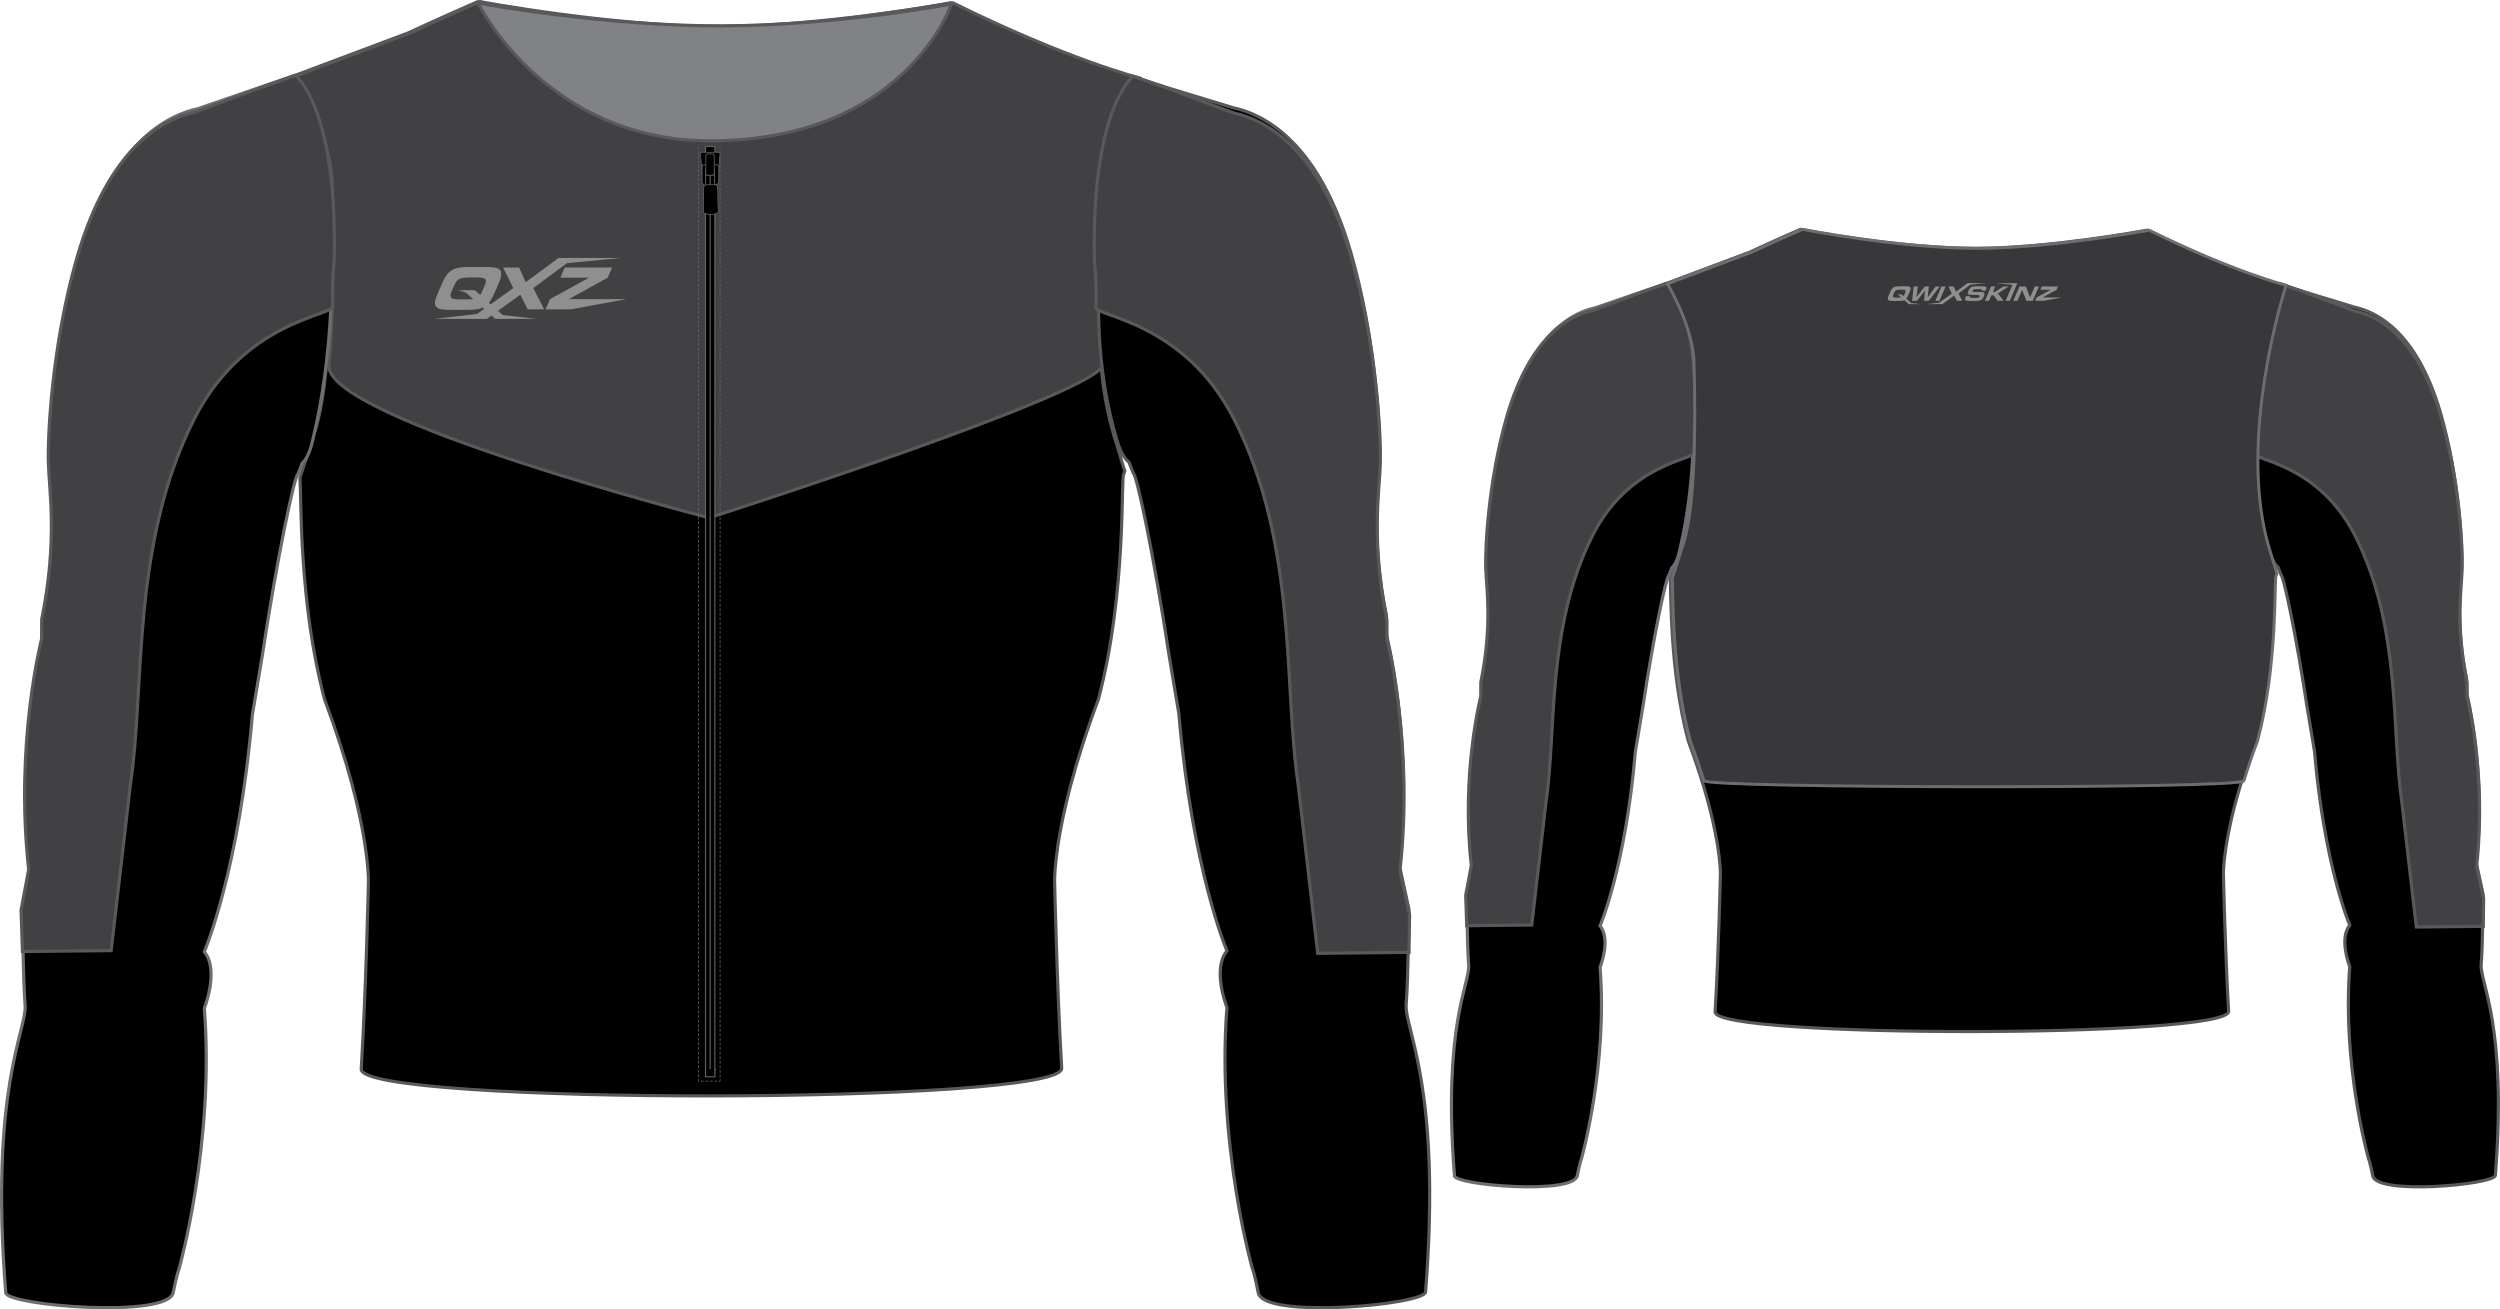 <?xml version="1.0" encoding="utf-8"?>
<!-- Generator: Adobe Illustrator 16.0.0, SVG Export Plug-In . SVG Version: 6.00 Build 0)  -->
<!DOCTYPE svg PUBLIC "-//W3C//DTD SVG 1.1//EN" "http://www.w3.org/Graphics/SVG/1.1/DTD/svg11.dtd">
<svg version="1.1" id="Layer_1" xmlns="http://www.w3.org/2000/svg" xmlns:xlink="http://www.w3.org/1999/xlink" x="0px" y="0px"
	 width="975.724px" height="511.011px" viewBox="0 0 975.724 511.011" enable-background="new 0 0 975.724 511.011"
	 xml:space="preserve">
<path d="M414.381,416.91c-1.862-31.441-2.776-72.827-2.776-72.827s-0.344-12.488,6.236-37.49
	c2.502-9.457,5.982-20.655,10.855-33.674c11.205-42.139,8.664-87.917,9.918-87.917l0.397-1.24
	c-0.802-2.026-1.922-6.386-3.438-11.108c-18.991-59.166,8.31-142.207,8.31-142.207s-27.868-7.052-72.915-29.349
	c0,0-51.594,9.614-91.002,9.668c-42.076,0.059-93.507-10.123-93.507-10.123s-13.877,6.028-27.073,12.171l-44.817,16.835
	c0,0,13.586,22.822,14.104,41.632c2.253,82.095-5.522,95.687-7.194,101.372c-1.957,6.652-3.961,12.371-3.961,12.371l-0.448,1.405
	c0.576,8.039-0.448,48.727,9.593,86.49c4.691,12.563,8.091,23.423,10.588,32.65c6.889,25.693,6.548,38.514,6.548,38.514
	s-0.92,41.7-2.812,73.181C140.14,431.371,415.226,431.167,414.381,416.91"/>
<path fill="none" stroke="#58595B" stroke-width="1.234" d="M414.381,416.91c-1.862-31.441-2.776-72.827-2.776-72.827
	s-0.344-12.488,6.236-37.49c2.502-9.457,5.982-20.655,10.855-33.674c11.205-42.139,8.664-87.917,9.918-87.917l0.397-1.24
	c-0.802-2.026-1.922-6.386-3.438-11.108c-18.991-59.166,8.31-142.207,8.31-142.207s-27.868-7.052-72.915-29.349
	c0,0-51.594,9.614-91.002,9.668c-42.076,0.059-93.507-10.123-93.507-10.123s-13.877,6.028-27.073,12.171l-44.817,16.835
	c0,0,13.586,22.822,14.104,41.632c2.253,82.095-5.522,95.687-7.194,101.372c-1.957,6.652-3.961,12.371-3.961,12.371l-0.448,1.405
	c0.576,8.039-0.448,48.727,9.593,86.49c4.691,12.563,8.091,23.423,10.588,32.65c6.889,25.693,6.548,38.514,6.548,38.514
	s-0.92,41.7-2.812,73.181C140.14,431.371,415.226,431.167,414.381,416.91z"/>
<path fill="#414042" d="M276.78,202.1c0,0,154.716-49.527,153.767-60.06c-4.822-53.593,14.246-111.595,14.246-111.595
	s-27.869-7.052-72.915-29.346c0,0-51.138,9.16-90.548,9.212c-42.074,0.059-93.961-9.669-93.961-9.669s-13.878,6.031-27.071,12.172
	l-44.82,16.837c0,0,13.59,22.821,14.105,41.633c0.938,34.113,0.142,56.396-1.228,71.203C126.429,163.306,276.78,202.1,276.78,202.1"
	/>
<path fill="none" stroke="#58595B" stroke-width="1.234" d="M276.78,202.1c0,0,154.716-49.527,153.767-60.06
	c-4.822-53.593,14.246-111.595,14.246-111.595s-27.869-7.052-72.915-29.346c0,0-51.138,9.16-90.548,9.212
	c-42.074,0.059-93.961-9.669-93.961-9.669s-13.878,6.031-27.071,12.172l-44.82,16.837c0,0,13.59,22.821,14.105,41.633
	c0.938,34.113,0.142,56.396-1.228,71.203C126.429,163.306,276.78,202.1,276.78,202.1z"/>
<path fill="#808285" d="M186.574,1.211c0,0,26.504,53.918,90.776,53.748c76.142-0.201,94.016-53.407,94.016-53.407
	s-42.828,8.361-89.58,8.532C235.032,10.256,186.574,1.211,186.574,1.211"/>
<path fill="none" stroke="#58595B" stroke-width="1.234" d="M186.574,1.211c0,0,26.504,53.918,90.776,53.748
	c76.142-0.201,94.016-53.407,94.016-53.407s-42.828,8.361-89.58,8.532C235.032,10.256,186.574,1.211,186.574,1.211z"/>
<path d="M114.34,29.649L77.394,42.372c-11.918,2.535-33.476,13.092-46.075,56.786c-9.833,34.237-11.5,69.798-11.161,80.319
	c0.311,10.549,3.674,29.954-2.607,60.865l-0.037,7.646c0,0-10.558,40.813-5.035,89.954l-3.748,17.289c0,0,0.233,26.979,1.065,37.112
	c0.75,9.519-13.947,32.073-7.559,112.228c0.394,4.919,63.39,10.212,65.378-0.134c1.317-6.854,2.254-9.157,2.254-9.157
	s13.997-49.293,9.876-101.759c0,0,5.934-14.828,0-22.063c0,0,13.543-31.507,18.767-92.533l3.968-23.719
	c5.558-36.917,12.564-70.137,13.806-70.137l1.695-4.355c0,0,2.468-1.742,3.962-8.515c1.509-6.769,11.372-44.138,6.045-102.737
	C125.714,44.438,114.34,29.649,114.34,29.649"/>
<path fill="none" stroke="#6D6E71" stroke-width="1.25" stroke-miterlimit="10" d="M114.34,29.649L77.394,42.372
	c-11.918,2.535-33.476,13.092-46.075,56.786c-9.833,34.237-11.5,69.798-11.161,80.319c0.311,10.549,3.674,29.954-2.607,60.865
	l-0.037,7.646c0,0-10.558,40.813-5.035,89.954l-3.748,17.289c0,0,0.233,26.979,1.065,37.112c0.75,9.519-13.947,32.073-7.559,112.228
	c0.394,4.919,63.39,10.212,65.378-0.134c1.317-6.854,2.254-9.157,2.254-9.157s13.997-49.293,9.876-101.759
	c0,0,5.934-14.828,0-22.063c0,0,13.543-31.507,18.767-92.533l3.968-23.719c5.558-36.917,12.564-70.137,13.806-70.137l1.695-4.355
	c0,0,2.468-1.742,3.962-8.515c1.509-6.769,11.372-44.138,6.045-102.737C125.714,44.438,114.34,29.649,114.34,29.649z"/>
<path d="M455.316,34.143l25.906,7.888c11.916,2.535,33.473,13.092,46.074,56.786c9.832,34.237,11.5,69.798,11.159,80.319
	c-0.308,10.548-3.673,29.956,2.61,60.865l0.034,7.646c0,0,10.558,40.813,5.033,89.954l3.75,17.289c0,0-0.234,26.979-1.066,37.112
	c-0.747,9.521,13.953,32.081,7.559,112.275c-0.393,4.902-63.308,10.74-65.292,0.256c-1.36-7.194-2.337-9.594-2.337-9.594
	s-13.998-49.293-9.876-101.76c0,0-5.936-14.828,0-22.061c0,0-13.543-31.509-18.771-92.535l-3.965-23.719
	c-5.558-36.917-12.563-70.137-13.808-70.137l-1.694-4.355c0,0-2.584-1.555-4.598-8.19c-8.702-28.666-7.935-58.23-6.143-72.347
	c5.118-40.268,14.332-69.277,14.332-69.277L455.316,34.143z"/>
<path fill="none" stroke="#58595B" stroke-width="1.25" stroke-miterlimit="10" d="M455.316,34.143l25.906,7.888
	c11.916,2.535,33.473,13.092,46.074,56.786c9.832,34.237,11.5,69.798,11.159,80.319c-0.308,10.548-3.673,29.956,2.61,60.865
	l0.034,7.646c0,0,10.558,40.813,5.033,89.954l3.75,17.289c0,0-0.234,26.979-1.066,37.112c-0.747,9.521,13.953,32.081,7.559,112.275
	c-0.393,4.902-63.308,10.74-65.292,0.256c-1.36-7.194-2.337-9.594-2.337-9.594s-13.998-49.293-9.876-101.76
	c0,0-5.936-14.828,0-22.061c0,0-13.543-31.509-18.771-92.535l-3.965-23.719c-5.558-36.917-12.563-70.137-13.808-70.137l-1.694-4.355
	c0,0-2.584-1.555-4.598-8.19c-8.702-28.666-7.935-58.23-6.143-72.347c5.118-40.268,14.332-69.277,14.332-69.277L455.316,34.143z"/>
<path fill="#414042" d="M101.145,34.427L76.12,43.755c-11.918,2.536-33.478,13.094-46.078,56.786
	c-9.833,34.237-11.5,69.799-11.16,80.319c0.311,10.549,3.676,29.955-2.605,60.868l-0.037,7.646c0,0-10.558,40.813-5.035,89.954
	l-2.983,15.847l0.546,16.197l34.612-0.363l7.625-65.718c5.556-36.916,0.073-93.151,24.912-141.963
	c19.451-38.221,53.97-40.083,53.92-43.682c-0.228-16.607,0.548-11.866,0.657-21.063c0.681-57.559-15.245-69.163-15.245-69.163
	L101.145,34.427z"/>
<path fill="none" stroke="#58595B" stroke-width="1.25" stroke-miterlimit="10" d="M101.145,34.427L76.12,43.755
	c-11.918,2.536-33.478,13.094-46.078,56.786c-9.833,34.237-11.5,69.799-11.16,80.319c0.311,10.549,3.676,29.955-2.605,60.868
	l-0.037,7.646c0,0-10.558,40.813-5.035,89.954l-2.983,15.847l0.546,16.197l34.612-0.363l7.625-65.718
	c5.556-36.916,0.073-93.151,24.912-141.963c19.451-38.221,53.97-40.083,53.92-43.682c-0.228-16.607,0.548-11.866,0.657-21.063
	c0.681-57.559-15.245-69.163-15.245-69.163L101.145,34.427z"/>
<path fill="#414042" d="M456.446,34.761l25.023,9.328c11.918,2.536,33.478,13.094,46.078,56.786
	c9.833,34.237,11.501,69.798,11.159,80.317c-0.311,10.549-3.672,29.957,2.606,60.868l0.039,7.646c0,0,10.558,40.814,5.033,89.956
	l3.745,17.287l-0.217,14.755l-35.619,0.365l-7.709-66.441c-5.558-36.918-0.072-93.154-24.912-141.964
	c-19.451-38.221-53.97-40.082-53.921-43.681c0.229-16.608-0.548-11.866-0.657-21.063c-0.68-57.559,15.244-69.163,15.244-69.163
	L456.446,34.761z"/>
<path fill="none" stroke="#58595B" stroke-width="1.25" stroke-miterlimit="10" d="M456.446,34.761l25.023,9.328
	c11.918,2.536,33.478,13.094,46.078,56.786c9.833,34.237,11.501,69.798,11.159,80.317c-0.311,10.549-3.672,29.957,2.606,60.868
	l0.039,7.646c0,0,10.558,40.814,5.033,89.956l3.745,17.287l-0.217,14.755l-35.619,0.365l-7.709-66.441
	c-5.558-36.918-0.072-93.154-24.912-141.964c-19.451-38.221-53.97-40.082-53.921-43.681c0.229-16.608-0.548-11.866-0.657-21.063
	c-0.68-57.559,15.244-69.163,15.244-69.163L456.446,34.761z"/>
<line fill="none" stroke="#636568" stroke-width="0.427" x1="275.501" y1="417.443" x2="279.515" y2="417.443"/>
<rect x="275.358" y="57.178" width="3.636" height="363.084"/>
<rect x="275.358" y="57.178" fill="none" stroke="#636568" stroke-width="0.43" width="3.636" height="363.084"/>
<polyline fill="none" stroke="#636568" stroke-width="0.301" stroke-linecap="round" stroke-linejoin="round" stroke-miterlimit="2" stroke-dasharray="0.892,0.892" points="
	272.584,57.269 272.584,421.96 281.037,421.96 281.037,57.909 "/>
<line fill="none" stroke="#636568" stroke-width="0.43" x1="277.154" y1="417.242" x2="277.154" y2="66.633"/>
<path d="M280.437,67.746c0,0.319-0.277,0.596-0.619,0.596h-5.151c-0.363,0-0.607-0.277-0.607-0.596l-0.714-7.749
	c0-0.323,0.352-0.56,0.767-0.56h6.177c0.404,0,0.723,0.237,0.723,0.56L280.437,67.746z"/>
<path fill="none" stroke="#636568" stroke-width="0.299" stroke-linecap="round" stroke-linejoin="round" stroke-miterlimit="2" d="
	M280.437,67.746c0,0.319-0.277,0.596-0.619,0.596h-5.151c-0.363,0-0.607-0.277-0.607-0.596l-0.714-7.749
	c0-0.323,0.352-0.56,0.767-0.56h6.177c0.404,0,0.723,0.237,0.723,0.56L280.437,67.746z"/>
<path d="M275.414,66.08c0-0.319,0.297-0.563,0.629-0.563h2.218c0.353,0,0.608,0.244,0.608,0.563v6.063
	c0.715-0.028,1.653-0.213,1.653-1.553v-5.685c0-0.294-0.255-0.583-0.603-0.583h-5.316c-0.34,0-0.587,0.289-0.587,0.583v6.043
	c0,0.981,0.791,1.439,1.397,1.392V66.08z"/>
<path fill="none" stroke="#636568" stroke-width="0.299" stroke-linecap="round" stroke-linejoin="round" stroke-miterlimit="2" d="
	M275.414,66.08c0-0.319,0.297-0.563,0.629-0.563h2.218c0.353,0,0.608,0.244,0.608,0.563v6.063c0.715-0.028,1.653-0.213,1.653-1.553
	v-5.685c0-0.294-0.255-0.583-0.603-0.583h-5.316c-0.34,0-0.587,0.289-0.587,0.583v6.043c0,0.981,0.791,1.439,1.397,1.392V66.08z"/>
<path d="M275.467,60.741c0-0.371,0.311-0.657,0.725-0.657h1.835c0.414,0,0.725,0.286,0.725,0.657v6.965
	c0,0.363-0.311,0.663-0.725,0.663h-1.835c-0.414,0-0.725-0.3-0.725-0.663V60.741z"/>
<path fill="none" stroke="#636568" stroke-width="0.299" stroke-linecap="round" stroke-linejoin="round" stroke-miterlimit="2" d="
	M275.467,60.741c0-0.371,0.311-0.657,0.725-0.657h1.835c0.414,0,0.725,0.286,0.725,0.657v6.965c0,0.363-0.311,0.663-0.725,0.663
	h-1.835c-0.414,0-0.725-0.3-0.725-0.663V60.741z"/>
<path d="M280.416,82.851l-0.129-1.955l-0.053-1.499l-0.074-2.865v-1.514l-0.106-2.219l-0.662-0.69h-4.063l-0.643,0.69l-0.083,2.401
	l-0.044,1.332l-0.054,3.125v1.34v1.959C274.505,82.958,277.375,84.878,280.416,82.851"/>
<path fill="none" stroke="#636568" stroke-width="0.299" stroke-linecap="round" stroke-linejoin="round" stroke-miterlimit="2" d="
	M280.416,82.851l-0.129-1.955l-0.053-1.499l-0.074-2.865v-1.514l-0.106-2.219l-0.662-0.69h-4.063l-0.643,0.69l-0.083,2.401
	l-0.044,1.332l-0.054,3.125v1.34v1.959C274.505,82.958,277.375,84.878,280.416,82.851z"/>
<polygon fill="#8E9090" points="222.785,120.74 212.93,120.74 214.66,116.737 229.915,108.367 218.705,108.367 220.416,104.408 
	238.921,104.408 237.208,108.367 222.031,116.737 244.473,116.737 "/>
<polygon fill="#8E9090" points="221.252,102.706 242.414,100.664 221.399,100.664 221.321,100.692 217.955,100.692 205.206,110.133 
	202.603,104.408 196.374,104.408 200.335,112.446 186.192,122.529 169.521,124.457 183.481,124.457 183.449,124.483 
	189.942,124.483 203.098,115.016 205.966,120.74 212.394,120.74 208.135,112.446 "/>
<path fill="#8E9090" d="M209.307,124.457l-13.138-1.52l-5.366-4.787c0.07-0.081,0.155-0.147,0.221-0.237
	c0.623-0.784,1.203-1.806,1.745-3.062l1.973-4.554c0.536-1.242,0.836-2.263,0.899-3.06c0.062-0.797-0.111-1.426-0.52-1.887
	c-0.362-0.409-0.965-0.703-1.807-0.878c-0.845-0.175-2.192-0.265-4.052-0.265h-5.866c-1.852,0-3.27,0.09-4.254,0.265
	c-0.987,0.175-1.844,0.469-2.571,0.878c-0.829,0.468-1.557,1.102-2.178,1.898c-0.621,0.8-1.229,1.88-1.821,3.245l-1.922,4.454
	c-0.542,1.254-0.836,2.257-0.884,3.012c-0.05,0.758,0.14,1.369,0.565,1.839c0.375,0.415,0.969,0.709,1.777,0.882
	c0.813,0.172,2.171,0.26,4.078,0.26h5.847c1.89,0,3.317-0.087,4.292-0.26c0.766-0.138,1.43-0.367,2.044-0.653l2.588,2.307
	l-0.059-0.007l0.196,0.131l2.271,2.025h4.534l-0.029-0.027H209.307z M182.473,116.856h-3.171c-1.754,0-2.833-0.219-3.23-0.655
	c-0.398-0.441-0.347-1.25,0.162-2.429l0.982-2.27c0.539-1.247,1.187-2.099,1.938-2.541c0.754-0.448,2.033-0.669,3.828-0.669h3.193
	c1.761,0,2.836,0.221,3.222,0.662c0.39,0.443,0.321,1.265-0.196,2.464l-1,2.315c-0.238,0.546-0.503,1.002-0.792,1.391l-2.094-1.872
	l-6.274,0.024l2.82,0.94l2.786,2.486C184.033,116.804,183.312,116.856,182.473,116.856"/>
<path d="M869.816,394.678c-1.366-23.051-2.036-53.393-2.036-53.393s-0.25-9.157,4.572-27.486c1.833-6.933,4.388-15.143,7.959-24.687
	c8.213-30.892,6.352-64.454,7.271-64.454l0.291-0.91c-0.588-1.482-1.411-4.682-2.521-8.144
	c-13.922-43.376,6.093-104.255,6.093-104.255s-20.431-5.17-53.456-21.516c0,0-37.824,7.049-66.715,7.089
	c-30.848,0.044-68.551-7.421-68.551-7.421s-10.176,4.419-19.849,8.922l-32.858,12.344c0,0,9.963,16.731,10.342,30.522
	c1.651,60.186-4.047,70.146-5.275,74.314c-1.433,4.879-2.902,9.069-2.902,9.069l-0.329,1.032c0.423,5.895-0.328,35.72,7.03,63.406
	c3.44,9.21,5.936,17.175,7.766,23.937c5.051,18.836,4.801,28.236,4.801,28.236s-0.676,30.569-2.062,53.652
	C668.764,405.277,870.435,405.129,869.816,394.678"/>
<path fill="none" stroke="#58595B" stroke-width="1.234" d="M869.816,394.678c-1.366-23.051-2.036-53.393-2.036-53.393
	s-0.25-9.157,4.572-27.486c1.833-6.933,4.388-15.143,7.959-24.687c8.213-30.892,6.352-64.454,7.271-64.454l0.291-0.91
	c-0.588-1.482-1.411-4.682-2.521-8.144c-13.922-43.376,6.093-104.255,6.093-104.255s-20.431-5.17-53.456-21.516
	c0,0-37.824,7.049-66.715,7.089c-30.848,0.044-68.551-7.421-68.551-7.421s-10.176,4.419-19.849,8.922l-32.858,12.344
	c0,0,9.963,16.731,10.342,30.522c1.651,60.186-4.047,70.146-5.275,74.314c-1.433,4.879-2.902,9.069-2.902,9.069l-0.329,1.032
	c0.423,5.895-0.328,35.72,7.03,63.406c3.44,9.21,5.936,17.175,7.766,23.937c5.051,18.836,4.801,28.236,4.801,28.236
	s-0.676,30.569-2.062,53.652C668.764,405.277,870.435,405.129,869.816,394.678z"/>
<path d="M649.85,110.768l-27.086,9.326c-8.737,1.861-24.543,9.598-33.779,41.631c-7.209,25.1-8.432,51.172-8.183,58.884
	c0.228,7.734,2.694,21.96-1.911,44.624l-0.028,5.604c0,0-7.74,29.922-3.69,65.949l-2.747,12.672c0,0,0.171,19.78,0.78,27.208
	c0.551,6.98-10.223,23.511-5.541,82.276c0.289,3.605,46.475,7.486,47.932-0.098c0.963-5.025,1.651-6.713,1.651-6.713
	s10.261-36.137,7.239-74.603c0,0,4.351-10.871,0-16.174c0,0,9.93-23.099,13.761-67.835l2.908-17.391
	c4.075-27.064,9.21-51.42,10.12-51.42l1.245-3.192c0,0,1.811-1.279,2.905-6.242c1.104-4.96,8.337-32.358,4.432-75.318
	C658.19,121.607,649.85,110.768,649.85,110.768"/>
<path fill="none" stroke="#6D6E71" stroke-width="1.25" stroke-miterlimit="10" d="M649.85,110.768l-27.086,9.326
	c-8.737,1.861-24.543,9.598-33.779,41.631c-7.209,25.1-8.432,51.172-8.183,58.884c0.228,7.734,2.694,21.96-1.911,44.624
	l-0.028,5.604c0,0-7.74,29.922-3.69,65.949l-2.747,12.672c0,0,0.171,19.78,0.78,27.208c0.551,6.98-10.223,23.511-5.541,82.276
	c0.289,3.605,46.475,7.486,47.932-0.098c0.963-5.025,1.651-6.713,1.651-6.713s10.261-36.137,7.239-74.603c0,0,4.351-10.871,0-16.174
	c0,0,9.93-23.099,13.761-67.835l2.908-17.391c4.075-27.064,9.21-51.42,10.12-51.42l1.245-3.192c0,0,1.811-1.279,2.905-6.242
	c1.104-4.96,8.337-32.358,4.432-75.318C658.19,121.607,649.85,110.768,649.85,110.768z"/>
<path d="M899.826,114.061l18.992,5.783c8.737,1.861,24.54,9.598,33.778,41.63c7.208,25.1,8.432,51.173,8.181,58.885
	c-0.225,7.733-2.692,21.96,1.914,44.624l0.025,5.604c0,0,7.739,29.922,3.69,65.949l2.748,12.672c0,0-0.172,19.78-0.781,27.207
	c-0.548,6.98,10.229,23.517,5.541,82.312c-0.287,3.596-46.412,7.873-47.866,0.188c-0.998-5.273-1.714-7.033-1.714-7.033
	s-10.264-36.137-7.24-74.603c0,0-4.353-10.87,0-16.174c0,0-9.929-23.098-13.763-67.834l-2.905-17.391
	c-4.075-27.064-9.21-51.419-10.123-51.419l-1.242-3.193c0,0-1.895-1.138-3.371-6.004c-6.379-21.016-5.819-42.688-4.503-53.039
	c3.753-29.522,10.508-50.788,10.508-50.788L899.826,114.061z"/>
<path fill="none" stroke="#58595B" stroke-width="1.25" stroke-miterlimit="10" d="M899.826,114.061l18.992,5.783
	c8.737,1.861,24.54,9.598,33.778,41.63c7.208,25.1,8.432,51.173,8.181,58.885c-0.225,7.733-2.692,21.96,1.914,44.624l0.025,5.604
	c0,0,7.739,29.922,3.69,65.949l2.748,12.672c0,0-0.172,19.78-0.781,27.207c-0.548,6.98,10.229,23.517,5.541,82.312
	c-0.287,3.596-46.412,7.873-47.866,0.188c-0.998-5.273-1.714-7.033-1.714-7.033s-10.264-36.137-7.24-74.603
	c0,0-4.353-10.87,0-16.174c0,0-9.929-23.098-13.763-67.834l-2.905-17.391c-4.075-27.064-9.21-51.419-10.123-51.419l-1.242-3.193
	c0,0-1.895-1.138-3.371-6.004c-6.379-21.016-5.819-42.688-4.503-53.039c3.753-29.522,10.508-50.788,10.508-50.788L899.826,114.061z"
	/>
<path fill="#414042" d="M640.177,114.271l-18.349,6.836c-8.737,1.861-24.543,9.601-33.779,41.631
	c-7.208,25.103-8.432,51.172-8.183,58.884c0.229,7.734,2.694,21.963-1.911,44.624l-0.027,5.604c0,0-7.74,29.922-3.69,65.949
	l-2.187,11.618l0.4,11.875l25.375-0.263l5.589-48.18c4.075-27.067,0.054-68.294,18.267-104.077
	c14.258-28.021,39.563-29.388,39.529-32.023c-0.169-12.178,0.4-8.7,0.481-15.443c0.501-42.2-11.177-50.707-11.177-50.707
	L640.177,114.271z"/>
<path fill="none" stroke="#58595B" stroke-width="1.25" stroke-miterlimit="10" d="M640.177,114.271l-18.349,6.836
	c-8.737,1.861-24.543,9.601-33.779,41.631c-7.208,25.103-8.432,51.172-8.183,58.884c0.229,7.734,2.694,21.963-1.911,44.624
	l-0.027,5.604c0,0-7.74,29.922-3.69,65.949l-2.187,11.618l0.4,11.875l25.375-0.263l5.589-48.18
	c4.075-27.067,0.054-68.294,18.267-104.077c14.258-28.021,39.563-29.388,39.529-32.023c-0.169-12.178,0.4-8.7,0.481-15.443
	c0.501-42.2-11.177-50.707-11.177-50.707L640.177,114.271z"/>
<path fill="#414042" d="M900.655,114.514L919,121.354c8.737,1.857,24.543,9.598,33.781,41.631c7.208,25.1,8.431,51.169,8.181,58.881
	c-0.229,7.734-2.692,21.963,1.911,44.624l0.028,5.604c0,0,7.74,29.922,3.689,65.948l2.746,12.672l-0.159,10.821l-26.113,0.266
	l-5.651-48.708c-4.074-27.067-0.053-68.295-18.264-104.077c-14.26-28.021-39.566-29.388-39.529-32.024
	c0.166-12.178-0.403-8.7-0.484-15.443c-0.497-42.197,11.177-50.703,11.177-50.703L900.655,114.514z"/>
<path fill="none" stroke="#58595B" stroke-width="1.25" stroke-miterlimit="10" d="M900.655,114.514L919,121.354
	c8.737,1.857,24.543,9.598,33.781,41.631c7.208,25.1,8.431,51.169,8.181,58.881c-0.229,7.734-2.692,21.963,1.911,44.624l0.028,5.604
	c0,0,7.74,29.922,3.689,65.948l2.746,12.672l-0.159,10.821l-26.113,0.266l-5.651-48.708c-4.074-27.067-0.053-68.295-18.264-104.077
	c-14.26-28.021-39.566-29.388-39.529-32.024c0.166-12.178-0.403-8.7-0.484-15.443c-0.497-42.197,11.177-50.703,11.177-50.703
	L900.655,114.514z"/>
<path fill="#38383A" d="M875.749,304.758c1.47-4.75,3.236-9.96,5.363-15.646c8.213-30.892,6.352-64.454,7.271-64.454l0.29-0.91
	c-0.588-1.485-1.407-4.682-2.521-8.144c-13.923-43.376,6.092-104.255,6.092-104.255s-20.431-5.17-53.455-21.516
	c0,0-37.824,7.049-66.715,7.089c-30.848,0.044-68.554-7.424-68.554-7.424s-10.173,4.422-19.846,8.925l-32.859,12.344
	c0,0,9.964,16.731,10.339,30.522c1.654,60.186-4.043,70.146-5.272,74.314c-1.433,4.879-2.901,9.069-2.901,9.069l-0.329,1.032
	c0.423,5.895-0.328,35.72,7.03,63.406c2.12,5.673,3.878,10.874,5.345,15.611C665.943,307.679,874.754,307.982,875.749,304.758"/>
<path fill="none" stroke="#6D6E71" stroke-width="1.152" stroke-miterlimit="10" d="M875.749,304.758
	c1.47-4.75,3.236-9.96,5.363-15.646c8.213-30.892,6.352-64.454,7.271-64.454l0.29-0.91c-0.588-1.485-1.407-4.682-2.521-8.144
	c-13.923-43.376,6.092-104.255,6.092-104.255s-20.431-5.17-53.455-21.516c0,0-37.824,7.049-66.715,7.089
	c-30.848,0.044-68.554-7.424-68.554-7.424s-10.173,4.422-19.846,8.925l-32.859,12.344c0,0,9.964,16.731,10.339,30.522
	c1.654,60.186-4.043,70.146-5.272,74.314c-1.433,4.879-2.901,9.069-2.901,9.069l-0.329,1.032c0.423,5.895-0.328,35.72,7.03,63.406
	c2.12,5.673,3.878,10.874,5.345,15.611C665.943,307.679,874.754,307.982,875.749,304.758z"/>
<polygon fill="#8E9090" points="757.754,111.8 755.337,117.392 756.958,117.392 759.375,111.8 "/>
<path fill="#8E9090" d="M773.713,116.65c0.185-0.21,0.366-0.513,0.535-0.901c0.278-0.65,0.35-1.107,0.213-1.367
	c-0.139-0.256-0.522-0.394-1.142-0.41l-2.847-0.047c-0.271-0.022-0.44-0.075-0.516-0.16c-0.081-0.091-0.084-0.228-0.003-0.413
	c0.075-0.178,0.188-0.306,0.338-0.378c0.146-0.072,0.385-0.106,0.731-0.106h2.005c0.212,0,0.354,0.06,0.419,0.172
	c0.06,0.101,0.057,0.241-0.013,0.419h1.558c0.041-0.075,0.065-0.131,0.084-0.166l0.01-0.025c0.016-0.031,0.028-0.06,0.041-0.088
	c0.222-0.519,0.25-0.891,0.078-1.113c-0.176-0.225-0.585-0.337-1.223-0.337h-2.658c-0.601,0-1.051,0.035-1.342,0.097
	c-0.288,0.065-0.551,0.175-0.779,0.331c-0.197,0.135-0.369,0.307-0.519,0.513c-0.153,0.21-0.301,0.476-0.441,0.798
	c-0.263,0.613-0.335,1.038-0.206,1.26c0.128,0.222,0.522,0.344,1.17,0.363l2.711,0.063c0.363,0.025,0.572,0.078,0.656,0.166
	c0.094,0.091,0.098,0.234,0.013,0.432c-0.075,0.175-0.181,0.306-0.315,0.384c-0.132,0.082-0.313,0.119-0.538,0.119h-2.187
	c-0.359,0-0.565-0.04-0.65-0.131c-0.09-0.094-0.084-0.257,0.02-0.498l0.012-0.025l-1.601,0.006
	c-0.054,0.097-0.091,0.181-0.125,0.253c-0.038,0.075-0.063,0.131-0.078,0.162c-0.238,0.557-0.254,0.936-0.044,1.129
	c0.216,0.204,0.801,0.307,1.732,0.307h2.324c0.49,0,0.881-0.021,1.16-0.063c0.271-0.041,0.51-0.109,0.697-0.203
	C773.286,117.044,773.526,116.863,773.713,116.65"/>
<path fill="#8E9090" d="M757.092,111.8H755.5l-2.993,4.037c-0.013,0.016-0.041,0.025-0.065,0.016
	c-0.022-0.009-0.038-0.031-0.035-0.056l0.369-3.997h-1.514l-3.195,4.037c-0.016,0.019-0.041,0.025-0.066,0.016
	c-0.021-0.009-0.037-0.034-0.034-0.06l0.569-3.993h-1.62l-0.629,5.592h1.898l3.024-3.909c0.016-0.019,0.044-0.025,0.065-0.019
	c0.025,0.009,0.038,0.035,0.034,0.06l-0.372,3.869h1.87L757.092,111.8z"/>
<path fill="#8E9090" d="M743.253,117.157l0.907,0.807c0.006,0.003,0.009,0.009,0.012,0.019l0.028,0.019l0.785,0.697h1.521
	c0.009-0.006,0.019-0.009,0.031-0.009h3.014l-3.617-0.419c-0.01,0-0.022-0.006-0.031-0.012l-1.874-1.673
	c-0.021-0.019-0.024-0.056-0.003-0.078c0.013-0.016,0.025-0.028,0.034-0.041c0.016-0.013,0.028-0.025,0.041-0.041
	c0.213-0.269,0.416-0.625,0.604-1.057l0.685-1.589c0.185-0.429,0.291-0.782,0.313-1.051c0.02-0.263-0.037-0.469-0.168-0.619
	c-0.119-0.131-0.319-0.229-0.601-0.288c-0.288-0.059-0.761-0.09-1.401-0.09h-2.052c-0.638,0-1.135,0.031-1.476,0.09
	c-0.335,0.06-0.632,0.163-0.879,0.301c-0.281,0.159-0.531,0.378-0.744,0.647c-0.213,0.272-0.422,0.651-0.629,1.123l-0.672,1.555
	c-0.186,0.428-0.288,0.775-0.304,1.035c-0.016,0.25,0.044,0.447,0.185,0.597c0.122,0.138,0.318,0.235,0.591,0.294
	c0.275,0.056,0.751,0.087,1.413,0.087h2.039c0.654,0,1.154-0.031,1.489-0.091c0.241-0.04,0.469-0.115,0.7-0.222
	C743.215,117.138,743.238,117.141,743.253,117.157 M742.887,115.54c-0.016,0.003-0.031-0.003-0.04-0.013l-0.716-0.638l-1.827,0.006
	l0.66,0.219c0.006,0.003,0.013,0.006,0.019,0.012l0.973,0.87c0.016,0.012,0.021,0.035,0.016,0.056
	c-0.006,0.022-0.021,0.038-0.047,0.041c-0.219,0.034-0.476,0.053-0.766,0.053h-1.107c-0.635,0-1.02-0.081-1.17-0.247
	c-0.159-0.172-0.141-0.469,0.047-0.907l0.344-0.794c0.191-0.444,0.426-0.754,0.697-0.913c0.272-0.159,0.732-0.241,1.367-0.241h1.116
	c0.638,0,1.02,0.082,1.167,0.25c0.153,0.175,0.131,0.476-0.06,0.919l-0.351,0.807c-0.078,0.188-0.175,0.354-0.281,0.498
	C742.918,115.53,742.903,115.54,742.887,115.54"/>
<path fill="#8E9090" d="M774.696,117.392h1.616l0.917-2.124c0.009-0.021,0.027-0.034,0.05-0.034h0.731
	c0.02,0,0.035,0.01,0.047,0.022l1.633,2.136h2.276l-2.17-2.799c-0.01-0.012-0.013-0.028-0.01-0.043c0-0.016,0.01-0.028,0.025-0.038
	l4.141-2.711h-2.108l-3.184,2.107c-0.009,0.007-0.019,0.01-0.031,0.01h-0.731c-0.019,0-0.038-0.01-0.047-0.025
	c-0.01-0.016-0.013-0.034-0.007-0.053l0.883-2.039h-1.617L774.696,117.392z"/>
<path fill="#8E9090" d="M804.636,116.106h-7.221c-0.025,0-0.047-0.019-0.054-0.043c-0.006-0.025,0.004-0.05,0.025-0.063l5.282-2.915
	l0.56-1.285h-6.342l-0.548,1.27h3.828c0.028,0,0.05,0.019,0.057,0.044c0.006,0.021-0.007,0.05-0.028,0.063l-5.311,2.915
	l-0.563,1.301h3.353L804.636,116.106z"/>
<path fill="#8E9090" d="M787.348,110.521h-8.696l6.617,0.632h0.103c0.02,0,0.038,0.009,0.047,0.025
	c0.014,0.016,0.014,0.035,0.007,0.053l-2.646,6.161h1.623L787.348,110.521z"/>
<path fill="#8E9090" d="M792.312,115.984c-0.022-0.003-0.044-0.016-0.054-0.035l-1.576-4.15h-2.502l-2.414,5.592h1.617l1.776-4.116
	c0.009-0.019,0.034-0.028,0.053-0.035c0.022,0,0.044,0.016,0.054,0.038l1.613,4.113h2.474l2.417-5.592h-1.613l-1.792,4.15
	C792.356,115.972,792.336,115.981,792.312,115.984"/>
<path fill="#8E9090" d="M755.881,118.698h2.208l4.578-3.296c0.013-0.009,0.032-0.013,0.048-0.006c0.016,0,0.027,0.013,0.037,0.025
	l0.984,1.971h2.117l-1.444-2.815c-0.013-0.025-0.006-0.053,0.016-0.072l4.581-3.399c0.01-0.006,0.02-0.013,0.029-0.013l6.226-0.601
	h-6.157l-0.019,0.007c-0.007,0.003-0.017,0.003-0.022,0.003h-1.157l-4.435,3.287c-0.012,0.009-0.031,0.013-0.047,0.009
	c-0.019-0.003-0.031-0.016-0.037-0.031l-0.895-1.967h-2.049l1.346,2.727c0.009,0.025,0.003,0.054-0.02,0.069l-4.941,3.521
	c-0.006,0.006-0.016,0.009-0.024,0.009l-4.854,0.563h3.899C755.863,118.689,755.872,118.692,755.881,118.698"/>
</svg>
